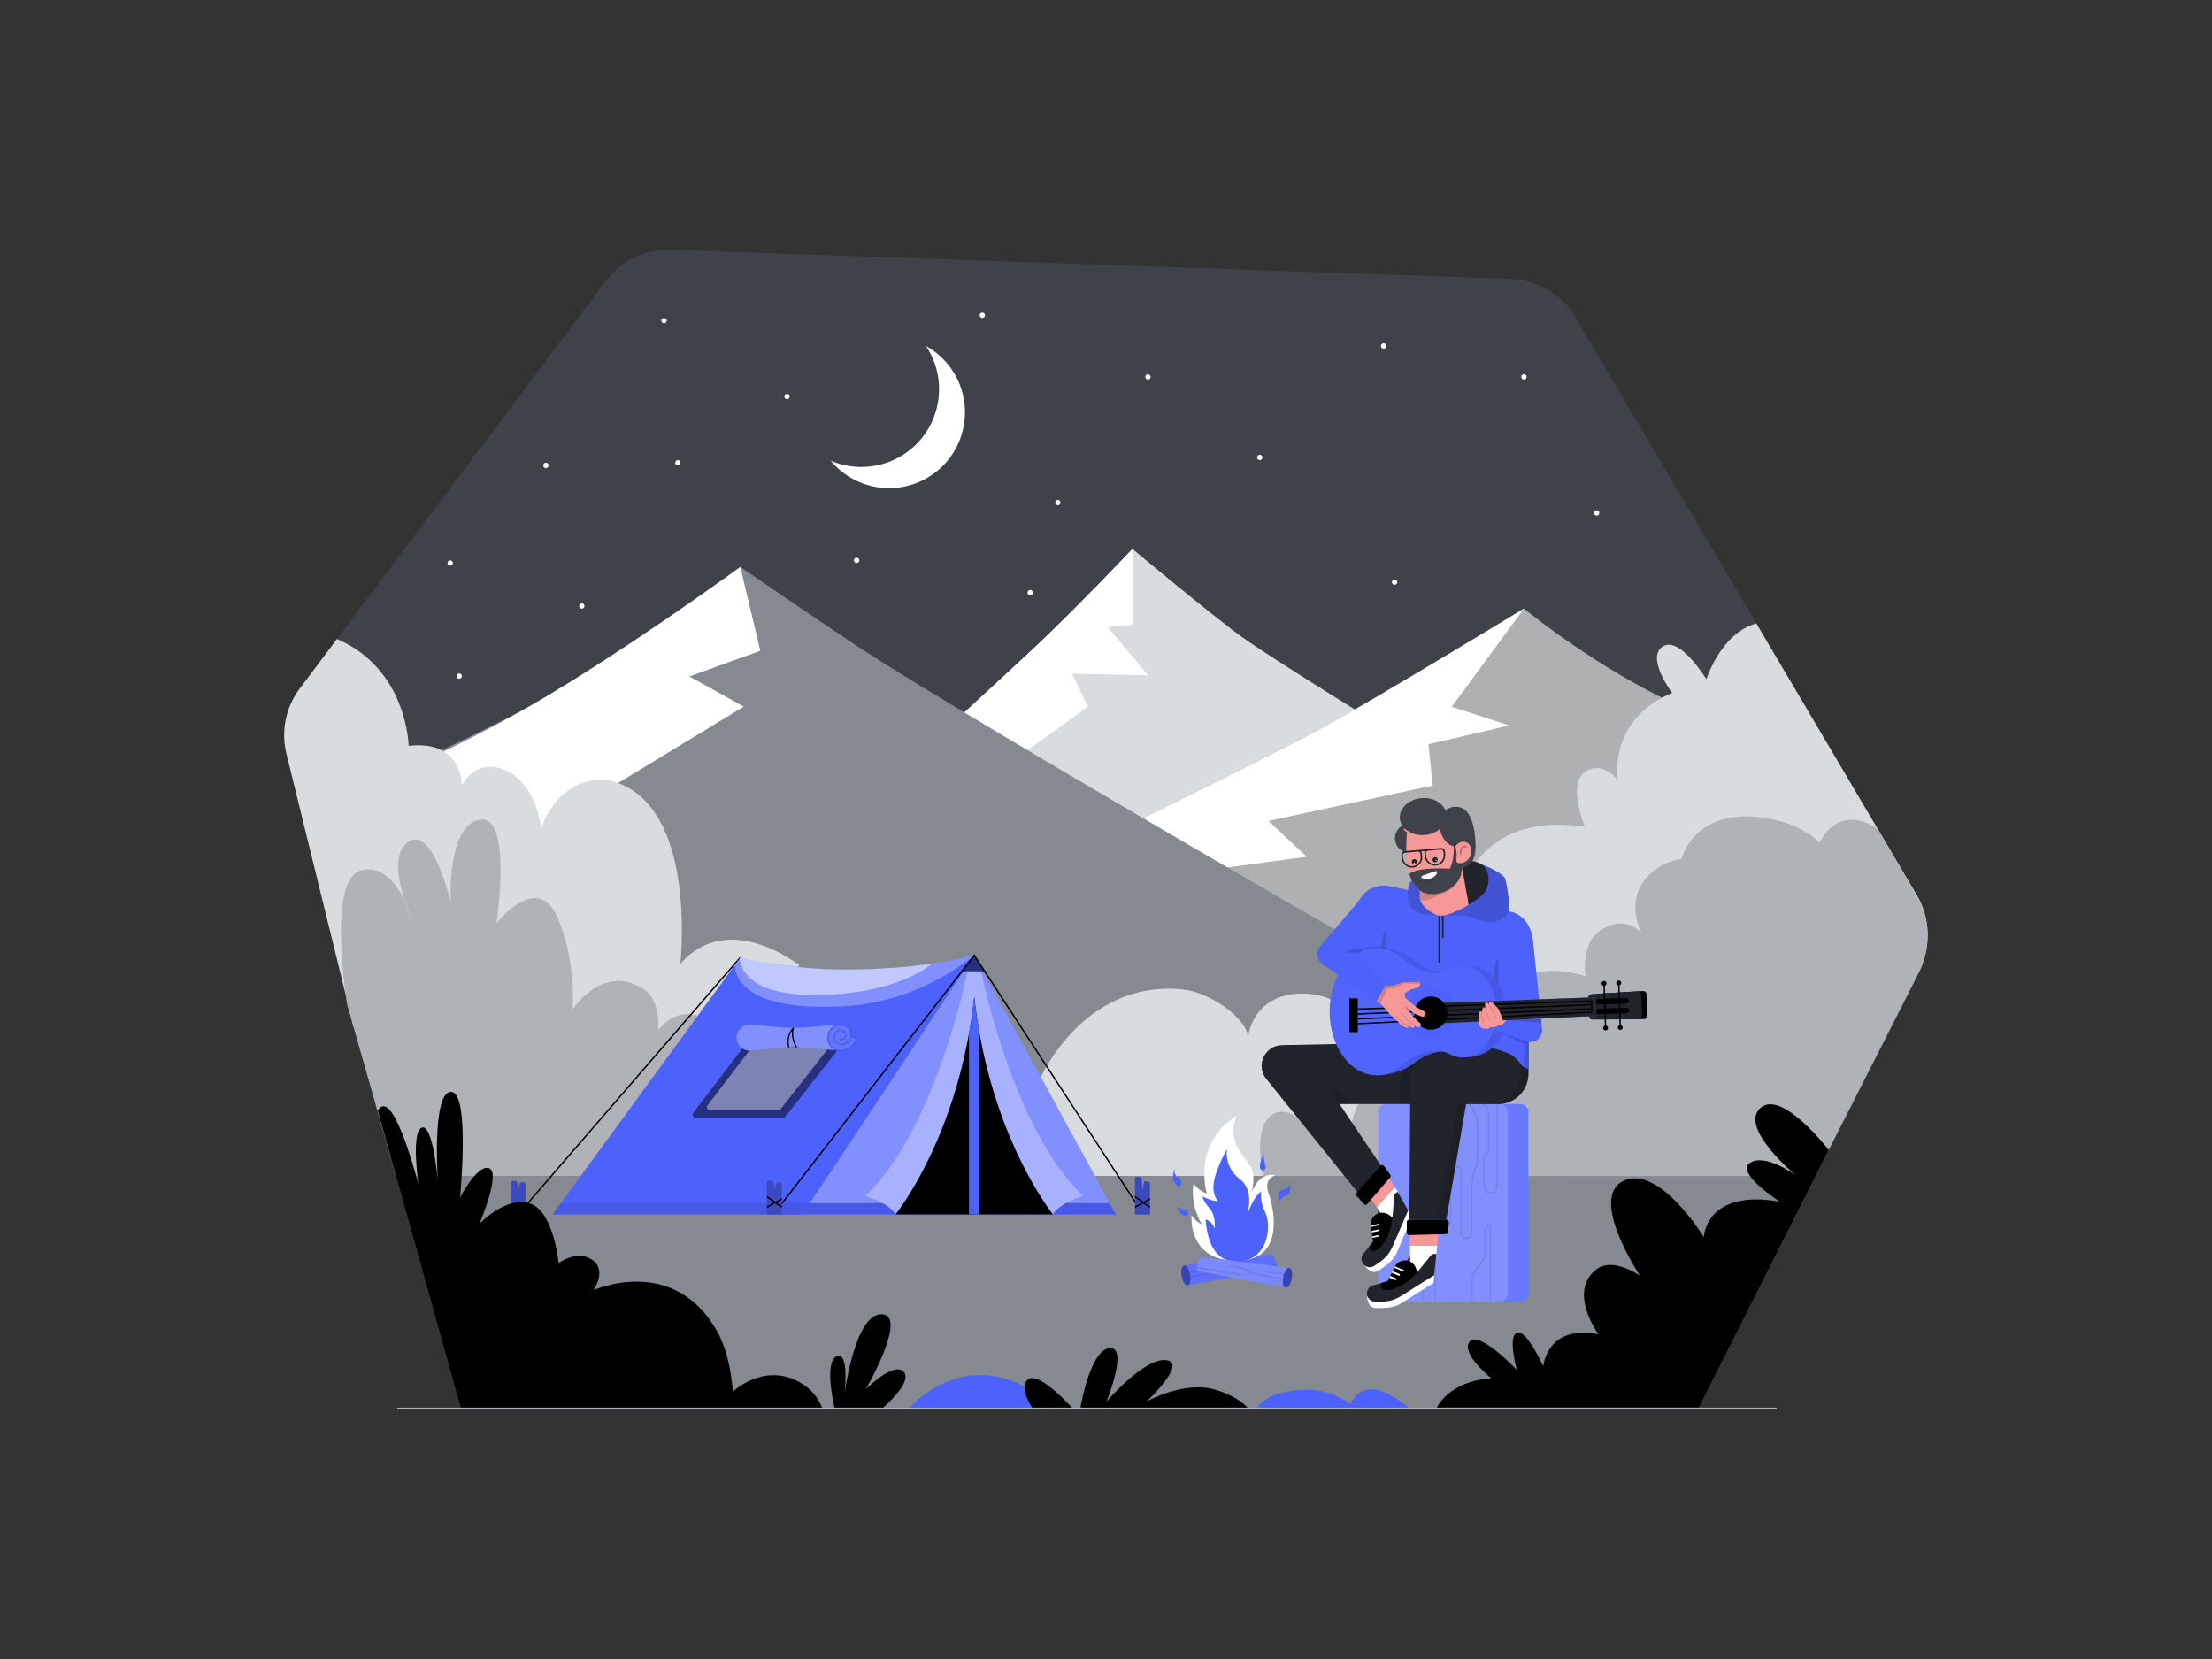 <svg class="gridItem__media" version="1.1" id="Layer_1" xmlns="http://www.w3.org/2000/svg" xmlns:xlink="http://www.w3.org/1999/xlink" x="0px" y="0px" width="1600" height="1200" viewBox="0 0 1600 1200" style="enable-background:new 0 0 1600 1200;" xml:space="preserve" fill="none">
<rect x="0" y="0" width="1600" height="1200" fill="#333333" stroke="none"/>
<path d="M1228.94 1018.18L1388.48 701.46C1397.06 684.43 1396.38 664.2 1386.68 647.78L1139.41 229.22C1129.69 212.76 1112.24 202.4 1093.14 201.74L485.11 180.66C466.82 180.03 449.38 188.37 438.39 203L217.13 497.64C206.83 511.36 203.38 529.04 207.78 545.62L333.11 1018.18H1228.94V1018.18Z" fill="#3F4249"/>
<path d="M286.39 850.59H1313.35L1228.94 1018.18H333.11L286.39 850.59Z" fill="#858990"/>
<path d="M819.16 397.08C819.16 397.08 777.6 441.04 747.09 469.53C725.58 489.61 659.92 549.98 659.92 549.98C659.92 549.98 711.78 582.35 732.49 594.4C748.61 603.78 797.73 632.81 797.73 632.81C797.73 632.81 897.23 584.42 929.93 566.98C947.98 557.35 1000.79 526.07 1000.79 526.07C1000.79 526.07 923.37 478.51 898.63 460.94C877.97 446.26 819.16 397.08 819.16 397.08Z" fill="#D9DCDE"/>
<path d="M659.92 549.97C659.92 549.97 725.58 489.61 747.09 469.52C777.6 441.04 819.16 397.07 819.16 397.07V451.88L801.28 453.62L830.35 488.48L775.47 487.32L786.88 511.14L695.27 577.2L659.92 549.97Z" fill="white"/>
<path d="M1102.3 440.23C1102.3 440.23 994.989 505.55 956.699 526.44C910.809 551.48 765.189 621.9 765.189 621.9L976.699 765.38L1352.84 655.68L1299.84 550.72C1299.84 550.72 1217.48 513.13 1191.47 499.23C1140.68 472.08 1102.3 440.23 1102.3 440.23Z" fill="#D9DCDE"/>
<path opacity="0.2" d="M1102.3 440.23C1102.3 440.23 994.989 505.55 956.699 526.44C910.809 551.48 765.189 621.9 765.189 621.9L976.699 765.38L1352.84 655.68L1299.84 550.72C1299.84 550.72 1217.48 513.13 1191.47 499.23C1140.68 472.08 1102.3 440.23 1102.3 440.23Z" fill="black"/>
<path d="M765.189 621.9C765.189 621.9 910.809 551.48 956.699 526.44C994.989 505.55 1102.3 440.23 1102.3 440.23L1050.09 511.27L1091.62 524.74L1033.21 538.33L1036.38 568.17L917.479 593.81L945.169 619.7L779.619 642.05L765.189 621.9Z" fill="white"/>
<path d="M535.49 410.09C535.49 410.09 599.09 453.57 620.16 467.44C704.39 522.91 1039.26 714.86 1039.26 714.86L835.01 799.88L234.03 643.14L219.05 589.7C219.05 589.7 334.3 537.03 381.83 511.56C434.77 483.2 535.49 410.09 535.49 410.09Z" fill="#858990"/>
<path d="M219.06 589.7C219.06 589.7 314.57 550.27 381.84 511.56C451.07 471.72 535.5 410.09 535.5 410.09L549.98 470.74L498.68 489.29L537.98 511.13L254.05 683.69L219.06 589.7Z" fill="white"/>
<path d="M243.75 462.19L216.76 498.13C206.67 511.56 203.15 528.82 207.16 545.13L255.76 742.75L521.83 752.81L578.19 698.22C578.19 698.22 526.92 657.21 492.09 697.17C492.09 697.17 504.97 582.64 443.33 565.2C425.22 560.08 401.57 570.76 391.39 598.9C391.39 598.9 388.34 564.84 362.7 556.04C348.49 551.17 339.38 559.41 334.08 567.74C334.08 567.74 334.36 534.88 295.57 539.51C295.56 539.52 294.85 484.21 243.75 462.19Z" fill="#D9DCDE"/>
<path d="M751.89 781.12C751.89 781.12 783 708.11 855.87 715.74C873.79 717.62 900.45 734.76 902.81 749.75C902.81 749.75 905.95 718.52 942.36 718.7C953.32 718.76 962.34 721.94 969.61 726.37C969.61 726.37 961.67 695.53 1004.33 693.32C1004.33 693.32 989.72 649.47 1004.33 643.55C1018.94 637.63 1026.76 667.49 1026.76 667.49C1026.76 667.49 1020.2 617.75 1032.26 615C1044.32 612.25 1054.26 658.57 1054.26 658.57C1054.26 658.57 1059.64 585.68 1146.35 597.98C1146.35 597.98 1129.88 558.68 1153.3 555.7C1159.89 554.86 1165.57 558.62 1170.32 564.46C1170.32 564.46 1162.24 521.27 1209.45 501.2C1209.45 501.2 1189.6 474.67 1203.39 467.27C1213.24 461.98 1227.16 480.31 1234.31 491.22C1234.31 491.22 1244.78 457.95 1270.39 450.93L1386.44 647.37C1396.28 664.03 1396.93 684.56 1388.16 701.81L1312.53 850.59H788.49L751.89 781.12Z" fill="#D9DCDE"/>
<path d="M292.68 651.351C295.11 658.821 297.58 664.191 297.58 664.191C297.58 664.191 296 658.311 292.68 651.351Z" fill="#AFB3B8"/>
<path d="M521.82 752.82C521.22 744.55 515.64 739.46 509.61 736.54C488.59 726.36 476.17 745.14 476.17 745.14C476.7 731.91 473.93 720.38 464.75 714.81C435.38 697 414.13 730.12 414.13 730.12C414.13 730.12 417.25 693.87 402.57 662.31C387.88 630.75 359.14 667.93 359.14 667.93C359.14 667.93 371.01 588.56 346.95 592.94C322.89 597.32 326.01 652.74 326.01 652.74C326.01 652.74 313.2 597 295.39 608.88C283.84 616.58 288.19 637.55 292.68 651.35C296.01 658.31 297.58 664.19 297.58 664.19C297.58 664.19 295.11 658.82 292.68 651.35C287.23 639.94 277.05 625.63 261.33 629.51C236.02 635.76 251.14 726.74 251.14 726.74L286.39 850.6H450.39L521.82 752.82Z" fill="#AFB3B8"/>
<path d="M1313.2 850.65L913.56 850.59C913.56 850.59 905.51 814.92 920.67 805.93C935.83 796.95 955.05 825.39 955.05 825.39C955.05 825.39 951.4 806.93 964.84 807.42C971.61 807.67 975.68 815.67 976.84 823.67C976.84 823.67 972.79 764.37 1049.43 774.12C1049.43 774.12 1042.43 754.39 1069.68 749.23C1069.68 749.23 1082.68 686.28 1146.91 706.07C1146.91 706.07 1142.6 682.12 1158.65 672.32C1172.08 664.11 1181.6 668.98 1187.36 674.81C1187.36 674.81 1174.34 651.03 1192.77 632.92C1200.47 625.35 1208.99 622.29 1216.3 621.29C1216.3 621.29 1224.7 584.63 1274.65 591.31C1294.68 593.99 1307.76 601.39 1316.23 609.29C1316.23 609.29 1328.47 580.51 1358.09 599.39L1385.98 647.44C1396.09 664.02 1396.88 684.65 1388.75 702.02L1313.2 850.65Z" fill="#AFB3B8"/>
<path d="M603.57 1018.18C603.57 1018.18 595.77 985 605.18 981.02C614.59 977.04 610.83 1008.48 610.83 1008.48C610.83 1008.48 618.28 950.01 637.76 950.6C657.24 951.19 626.25 1004.91 626.25 1004.91C626.25 1004.91 646.55 984.39 653.69 992.31C660.42 999.78 638.82 1018.18 638.82 1018.18H603.57V1018.18Z" fill="black"/>
<path d="M658.22 1018.18C658.22 1018.18 678.21 994.07 709.92 994.61C741.63 995.14 759.49 1018.18 759.49 1018.18H658.22Z" class="change-color-in-svg" fill="#4D61FC"/>
<path d="M909.42 1018.18C909.42 1018.18 915.56 1005.79 944.52 1005.18C963.22 1004.79 976.77 1015.74 976.77 1015.74C976.77 1015.74 981.62 1003.92 993.04 1004.84C1004.45 1005.75 1019.05 1018.18 1019.05 1018.18H909.42Z" class="change-color-in-svg" fill="#4D61FC"/>
<path d="M746.659 1018.18C746.659 1018.18 736.029 1002.89 743.979 997.48C751.929 992.07 775.379 1018.18 775.379 1018.18H746.659Z" fill="black"/>
<path d="M781.529 1018.18C781.529 1018.18 788.499 976.34 802.549 975.12C816.599 973.9 800.349 1013.86 800.349 1013.86C800.349 1013.86 827.599 981.96 843.489 983.8C859.379 985.64 829.439 1013.74 829.439 1013.74C829.439 1013.74 856.169 998.63 878.569 1005.06C896.189 1010.12 902.279 1018.18 902.279 1018.18H781.529V1018.18Z" fill="black"/>
<path d="M1039.27 1018.18C1039.27 1018.18 1047.81 998.96 1078.72 996.95C1078.72 996.95 1056.23 978.98 1063.01 970.44C1069.8 961.9 1097.19 990.92 1097.19 990.92C1097.19 990.92 1090.4 967.05 1097.19 964.03C1103.98 961.01 1116.29 988.28 1116.29 988.28C1116.29 988.28 1118.8 957.62 1156.25 965.16C1156.25 965.16 1134.09 935.07 1154.04 918.69C1162.71 911.57 1175.03 915.7 1186.18 922.65C1186.18 922.65 1148.59 866.18 1174.39 854.12C1200.19 842.06 1232.4 894.8 1232.4 894.8C1232.4 894.8 1233.72 859.77 1287.39 869.19C1287.39 869.19 1254.75 848.23 1265.88 841.09C1277.01 833.94 1298.81 850 1298.81 850C1298.81 850 1258.02 816.12 1273.03 801.72C1288.38 787 1322.79 831.86 1322.79 831.86L1228.94 1018.17H1039.27V1018.18Z" fill="black"/>
<path d="M1284.51 1019.38H287.81C287.45 1019.38 287.21 1019.14 287.21 1018.78C287.21 1018.42 287.45 1018.18 287.81 1018.18H1284.63C1284.99 1018.18 1285.23 1018.42 1285.23 1018.78C1285.23 1019.14 1284.87 1019.38 1284.51 1019.38Z" fill="#B2B6BB"/>
<path d="M669.75 250.23C686.58 275.33 680.56 309.43 655.85 327.19C639.26 339.11 618.38 340.71 600.87 333.22C619.1 355.26 651.56 359.7 675.14 342.76C699.75 325.07 705.36 290.79 687.67 266.18C682.77 259.38 676.61 254.03 669.75 250.23Z" fill="white"/>
<path d="M830.35 274.52C831.416 274.52 832.28 273.656 832.28 272.59C832.28 271.524 831.416 270.66 830.35 270.66C829.284 270.66 828.42 271.524 828.42 272.59C828.42 273.656 829.284 274.52 830.35 274.52Z" fill="white"/>
<path d="M710.56 229.94C711.626 229.94 712.49 229.076 712.49 228.01C712.49 226.944 711.626 226.08 710.56 226.08C709.494 226.08 708.63 226.944 708.63 228.01C708.63 229.076 709.494 229.94 710.56 229.94Z" fill="white"/>
<path d="M1102.3 274.52C1103.37 274.52 1104.23 273.656 1104.23 272.59C1104.23 271.524 1103.37 270.66 1102.3 270.66C1101.23 270.66 1100.37 271.524 1100.37 272.59C1100.37 273.656 1101.23 274.52 1102.3 274.52Z" fill="white"/>
<path d="M325.63 409.16C326.696 409.16 327.56 408.296 327.56 407.23C327.56 406.164 326.696 405.3 325.63 405.3C324.564 405.3 323.7 406.164 323.7 407.23C323.7 408.296 324.564 409.16 325.63 409.16Z" fill="white"/>
<path d="M911.25 332.79C912.316 332.79 913.18 331.926 913.18 330.86C913.18 329.794 912.316 328.93 911.25 328.93C910.184 328.93 909.32 329.794 909.32 330.86C909.32 331.926 910.184 332.79 911.25 332.79Z" fill="white"/>
<path d="M1000.79 252.16C1001.86 252.16 1002.72 251.296 1002.72 250.23C1002.72 249.164 1001.86 248.3 1000.79 248.3C999.724 248.3 998.86 249.164 998.86 250.23C998.86 251.296 999.724 252.16 1000.79 252.16Z" fill="white"/>
<path d="M1154.91 372.93C1155.98 372.93 1156.84 372.066 1156.84 371C1156.84 369.934 1155.98 369.07 1154.91 369.07C1153.84 369.07 1152.98 369.934 1152.98 371C1152.98 372.066 1153.84 372.93 1154.91 372.93Z" fill="white"/>
<path d="M1008.73 423C1009.8 423 1010.66 422.136 1010.66 421.07C1010.66 420.004 1009.8 419.14 1008.73 419.14C1007.66 419.14 1006.8 420.004 1006.8 421.07C1006.8 422.136 1007.66 423 1008.73 423Z" fill="white"/>
<path d="M765.19 365.421C766.256 365.421 767.12 364.556 767.12 363.491C767.12 362.425 766.256 361.561 765.19 361.561C764.124 361.561 763.26 362.425 763.26 363.491C763.26 364.556 764.124 365.421 765.19 365.421Z" fill="white"/>
<path d="M420.84 440.23C421.906 440.23 422.77 439.366 422.77 438.3C422.77 437.234 421.906 436.37 420.84 436.37C419.774 436.37 418.91 437.234 418.91 438.3C418.91 439.366 419.774 440.23 420.84 440.23Z" fill="white"/>
<path d="M490.34 336.65C491.406 336.65 492.27 335.786 492.27 334.72C492.27 333.654 491.406 332.79 490.34 332.79C489.274 332.79 488.41 333.654 488.41 334.72C488.41 335.786 489.274 336.65 490.34 336.65Z" fill="white"/>
<path d="M332.15 491C333.216 491 334.08 490.136 334.08 489.07C334.08 488.004 333.216 487.14 332.15 487.14C331.084 487.14 330.22 488.004 330.22 489.07C330.22 490.136 331.084 491 332.15 491Z" fill="white"/>
<path d="M569.26 288.7C570.326 288.7 571.19 287.836 571.19 286.77C571.19 285.704 570.326 284.84 569.26 284.84C568.194 284.84 567.33 285.704 567.33 286.77C567.33 287.836 568.194 288.7 569.26 288.7Z" fill="white"/>
<path d="M480.31 233.8C481.376 233.8 482.24 232.936 482.24 231.87C482.24 230.805 481.376 229.94 480.31 229.94C479.244 229.94 478.38 230.805 478.38 231.87C478.38 232.936 479.244 233.8 480.31 233.8Z" fill="white"/>
<path d="M619.62 407.23C620.686 407.23 621.55 406.366 621.55 405.3C621.55 404.234 620.686 403.37 619.62 403.37C618.555 403.37 617.69 404.234 617.69 405.3C617.69 406.366 618.555 407.23 619.62 407.23Z" fill="white"/>
<path d="M745.14 430.6C746.206 430.6 747.07 429.736 747.07 428.67C747.07 427.604 746.206 426.74 745.14 426.74C744.074 426.74 743.21 427.604 743.21 428.67C743.21 429.736 744.074 430.6 745.14 430.6Z" fill="white"/>
<path d="M394.89 338.57C395.956 338.57 396.82 337.706 396.82 336.64C396.82 335.574 395.956 334.71 394.89 334.71C393.824 334.71 392.96 335.574 392.96 336.64C392.96 337.706 393.824 338.57 394.89 338.57Z" fill="white"/>
<path d="M1099.71 941.479H1017.61C1014.4 941.479 1011.79 938.879 1011.79 935.659V804.389C1011.79 801.179 1014.39 798.569 1017.61 798.569H1099.71C1102.92 798.569 1105.53 801.169 1105.53 804.389V935.659C1105.53 938.869 1102.92 941.479 1099.71 941.479Z" class="change-color-in-svg" fill="#4D61FC"/>
<path opacity="0.15" d="M1099.71 941.479H1017.61C1014.4 941.479 1011.79 938.879 1011.79 935.659V804.389C1011.79 801.179 1014.39 798.569 1017.61 798.569H1099.71C1102.92 798.569 1105.53 801.169 1105.53 804.389V935.659C1105.53 938.869 1102.92 941.479 1099.71 941.479Z" fill="white"/>
<path d="M1084.83 941.479H1002.73C999.52 941.479 996.91 938.879 996.91 935.659V804.389C996.91 801.179 999.51 798.569 1002.73 798.569H1084.83C1088.04 798.569 1090.65 801.169 1090.65 804.389V935.659C1090.65 938.869 1088.04 941.479 1084.83 941.479Z" class="change-color-in-svg" fill="#4D61FC"/>
<path opacity="0.3" d="M1084.83 941.479H1002.73C999.52 941.479 996.91 938.879 996.91 935.659V804.389C996.91 801.179 999.51 798.569 1002.73 798.569H1084.83C1088.04 798.569 1090.65 801.169 1090.65 804.389V935.659C1090.65 938.869 1088.04 941.479 1084.83 941.479Z" fill="white"/>
<g opacity="0.3">
<path opacity="0.3" d="M1061.08 896.079H1060.27C1058.04 896.079 1056.24 893.969 1056.24 891.379V847.659C1056.24 845.739 1054.9 844.179 1053.25 844.179H1052.78C1051.13 844.179 1049.79 845.739 1049.79 847.659V883.129C1049.79 885.719 1047.98 887.829 1045.76 887.829C1043.54 887.829 1041.73 885.719 1041.73 883.129V835.439H1042.78V883.129C1042.78 885.049 1044.12 886.609 1045.77 886.609C1047.42 886.609 1048.76 885.049 1048.76 883.129V847.659C1048.76 845.069 1050.57 842.959 1052.79 842.959H1053.26C1055.48 842.959 1057.29 845.069 1057.29 847.659V891.379C1057.29 893.299 1058.63 894.859 1060.28 894.859H1061.09C1062.74 894.859 1064.08 893.299 1064.08 891.379V858.599C1064.08 854.439 1064.78 850.389 1066.16 846.549C1067.49 842.869 1068.16 838.969 1068.16 834.969V813.589C1068.16 805.369 1061.82 798.629 1061.76 798.569H1063.27C1063.53 798.839 1069.2 804.809 1069.2 813.589V834.969C1069.2 839.129 1068.5 843.179 1067.12 847.019C1065.79 850.699 1065.12 854.599 1065.12 858.599V891.369C1065.11 893.969 1063.3 896.079 1061.08 896.079Z" fill="black"/>
</g>
<g opacity="0.3">
<path opacity="0.3" d="M1078.49 941.48H1064.23V925.83C1064.23 923.43 1064.97 921.11 1066.3 919.29L1072.02 911.5C1073.19 909.9 1073.84 907.86 1073.84 905.75V889.3C1073.84 887.8 1074.88 886.59 1076.17 886.59C1077.45 886.59 1078.5 887.81 1078.5 889.3V941.48H1078.49ZM1065.27 941.48H1077.44V889.3C1077.44 888.48 1076.87 887.81 1076.16 887.81C1075.45 887.81 1074.88 888.48 1074.88 889.3V905.75C1074.88 908.15 1074.14 910.47 1072.81 912.29L1067.09 920.08C1065.92 921.68 1065.27 923.72 1065.27 925.83V941.48V941.48Z" fill="black"/>
</g>
<g opacity="0.3">
<path opacity="0.3" d="M1078.09 863.56C1075.18 863.56 1072.81 860.8 1072.81 857.4V839.85C1072.81 837.91 1073.5 836.04 1074.69 834.7C1075.68 833.59 1076.25 832.03 1076.25 830.42V805.7C1076.25 804.04 1075.64 802.44 1074.59 801.32L1072.02 798.59H1083.37V857.4C1083.37 860.8 1081.01 863.56 1078.09 863.56ZM1073.58 798.59L1075.3 800.41C1076.57 801.76 1077.3 803.69 1077.3 805.7V830.42C1077.3 832.36 1076.61 834.24 1075.41 835.58C1074.42 836.69 1073.85 838.25 1073.85 839.86V857.41C1073.85 860.13 1075.75 862.35 1078.09 862.35C1080.43 862.35 1082.33 860.13 1082.33 857.41V798.6H1073.58V798.59Z" fill="black"/>
</g>
<g opacity="0.3">
<path opacity="0.3" d="M1038.81 941.48H1028.72V911.1C1028.72 910.25 1029 909.45 1029.52 908.85L1032.87 904.95C1033.18 904.59 1033.36 904.08 1033.36 903.56V890.74C1033.36 888.99 1034.58 887.56 1036.09 887.56C1037.59 887.56 1038.82 888.99 1038.82 890.74V941.48H1038.81ZM1029.76 941.48H1037.76V890.74C1037.76 889.66 1037 888.78 1036.08 888.78C1035.15 888.78 1034.4 889.66 1034.4 890.74V903.56C1034.4 904.41 1034.12 905.21 1033.6 905.81L1030.25 909.71C1029.93 910.08 1029.76 910.57 1029.76 911.1V941.48Z" fill="black"/>
</g>
<path d="M996.55 874.33L996.95 881.49L1000.35 879.91L996.55 874.33Z" fill="#21252B"/>
<path d="M990.88 866.09L998.61 877.33L1007.2 880.9L1012.19 863.84L1004.22 851.54L990.88 866.09Z" fill="#F79898"/>
<path d="M995.89 873.38L998.61 877.33L1007.2 880.9L1012.19 863.84L1008.93 858.8L995.89 873.38Z" fill="white"/>
<path d="M1018.53 875.521L1021.38 880.32L1010.31 906.031C1008.4 910.461 1004.9 913.7 1000.95 916.47L996.841 919.35C991.231 922.22 987.061 915.32 987.061 915.32L992.851 915.54L1003.09 906.88L1018.53 875.521Z" fill="white"/>
<path d="M985.4 913.24C984.39 911.15 984.68 908.67 986.14 906.87L993.27 898.07L991.59 886.8C991.07 883.32 992.8 879.88 995.9 878.23C998.91 876.62 1002.6 877.01 1005.21 879.22L1007.2 880.9L1008.54 864.61C1008.59 864.03 1008.9 863.5 1009.38 863.17L1011.02 862.04L1018.53 875.53L1007.29 901.64C1005.38 906.07 1002.28 909.88 998.33 912.66L994.22 915.54C991.2 917.65 987.01 916.56 985.4 913.24Z" fill="#21252B"/>
<path d="M990.15 901.92C990.15 901.92 990.88 905.56 994.53 904.73C998.18 903.9 1006 894.78 1007.2 880.9C1007.2 880.9 1002.74 875.88 997.23 877.66C991.72 879.45 991.2 884.57 991.79 888.13C992.4 891.84 993.23 898.04 993.27 898.06L990.15 901.92Z" fill="black"/>
<path d="M992.87 895.371L996.86 894.54C997.16 894.48 997.35 894.181 997.29 893.881C997.23 893.581 996.93 893.381 996.63 893.451L992.71 894.271L992.87 895.371Z" fill="white"/>
<path d="M992.29 891.48C992.3 891.48 992.31 891.48 992.33 891.47L997.25 890.44C997.55 890.38 997.74 890.08 997.68 889.78C997.62 889.48 997.32 889.28 997.02 889.35L992.12 890.37L992.29 891.48Z" fill="white"/>
<path d="M991.7 887.5L997.55 886.28C997.85 886.22 998.04 885.92 997.98 885.62C997.92 885.32 997.62 885.12 997.32 885.19L991.55 886.39L991.7 887.5Z" fill="white"/>
<path d="M1105.56 737.58V776.62C1105.56 788.78 1095.7 798.64 1083.54 798.64H1060.43L1046.16 882.23H1019.46L1020.11 781.8C1020.16 774.06 1025.01 767.16 1032.28 764.49L1105.56 737.58Z" fill="#21252B"/>
<path opacity="0.15" d="M1039.96 882.22H1046.16L1060.43 798.64H1054.22L1039.96 882.22Z" fill="black"/>
<path opacity="0.15" d="M1099.35 739.86V776.62C1099.35 788.78 1089.49 798.64 1077.33 798.64H1083.54C1095.7 798.64 1105.56 788.78 1105.56 776.62V737.58L1099.35 739.86Z" fill="black"/>
<path d="M974.72 755.019L927.27 755.969C914.83 756.219 908.1 770.649 915.9 780.339L984.94 866.089L1001.78 847.329L968.93 798.579H1022.87L1089.08 746.299L1033.89 727.869L974.72 755.019Z" fill="#21252B"/>
<path opacity="0.15" d="M1012.91 798.57L1013.02 781.79C1013.07 774.05 1017.92 767.15 1025.19 764.48L1098.47 737.58V739.16L1029.83 765.37C1022.56 768.04 1020.17 774.04 1020.12 781.78L1020.01 798.56L1012.91 798.57Z" fill="black"/>
<path d="M996.49 687.169L1085.1 732.569L1114.74 736.529L1108.74 679.629C1107 666.899 1100.3 661.879 1093.87 659.649L1033.96 648.689L996.49 687.169Z" class="change-color-in-svg" fill="#4D61FC"/>
<path d="M960.531 680.54L985.361 648.09C989.911 642.15 997.461 639.36 1004.78 640.92L1086.47 658.31L1030.66 683.45L999.951 684.74L988.791 693.32L959.551 688.66L960.531 680.54Z" class="change-color-in-svg" fill="#4D61FC"/>
<path d="M1054.4 621.889C1054.4 621.889 1068.6 621.329 1074.17 627.019C1078.39 631.329 1079.31 643.489 1069.95 650.579C1060.58 657.679 1047.28 661.879 1047.28 661.879L1054.4 621.889Z" fill="#21252B"/>
<path d="M1052.22 583.62C1061.77 582.78 1065.9 593.2 1067.04 606.12C1068.18 619.04 1065.98 626.86 1056.43 627.7C1046.88 628.54 1038.48 621.65 1037.35 608.73C1036.22 595.81 1042.67 584.46 1052.22 583.62Z" fill="#3F4249"/>
<path d="M1023.09 615.139C1023.09 615.139 1052.39 592.969 1055.69 616.649L1056.69 622.769L1062.84 657.349C1062.92 658.259 1026.46 654.439 1026.51 653.289L1026.88 638.249C1026.36 636.689 1025.97 634.879 1025.79 632.829C1024.66 623.509 1023.09 615.139 1023.09 615.139Z" fill="#F79898"/>
<path d="M1044.98 662.195C1054.69 661.344 1062.17 656.257 1061.69 650.832C1061.22 645.408 1052.96 641.699 1043.26 642.55C1033.55 643.4 1026.07 648.488 1026.55 653.912C1027.02 659.337 1035.27 663.045 1044.98 662.195Z" fill="#F79898"/>
<path d="M1019.56 616.87C1025.38 616.87 1030.09 612.155 1030.09 606.34C1030.09 600.524 1025.38 595.81 1019.56 595.81C1013.74 595.81 1009.03 600.524 1009.03 606.34C1009.03 612.155 1013.74 616.87 1019.56 616.87Z" fill="#3F4249"/>
<path d="M1018.12 598.66C1018.12 598.66 1011.15 645.83 1035.13 646.87C1055.89 647.81 1055.36 615.62 1055.36 615.62L1052.55 594.96L1018.12 598.66Z" fill="#F79898"/>
<path d="M1051.31 610.459C1052.52 621.599 1048.68 628.339 1048.68 628.339C1022.98 627.129 1019.44 632.139 1019.44 632.139C1019.44 632.139 1022.09 644.669 1032.8 646.499C1043.51 648.329 1058.76 640.469 1057.45 626.149C1057.13 622.609 1049.65 603.989 1049.65 603.989L1051.31 610.459Z" fill="#3F4249"/>
<g opacity="0.3">
<path opacity="0.3" d="M1032.63 638.35C1032.63 638.43 1032.71 638.42 1032.63 638.35C1034.62 638.33 1035.54 638.32 1035.54 638.32C1035.92 638.29 1036.13 638.04 1036.17 637.65C1036.14 637.27 1035.88 636.99 1035.5 637.02C1035.5 637.02 1034.58 637.02 1032.67 637.04C1032.29 637.07 1032.01 637.33 1032.03 637.63C1032.07 638.1 1032.32 638.38 1032.63 638.35Z" fill="black"/>
</g>
<path d="M1031.4 635.74C1036.63 636.05 1038.74 633.03 1039.46 631.59C1039.59 631.27 1039.34 630.19 1039.01 629.99C1038.69 629.86 1028.22 633.54 1028.09 633.86C1028.04 634.17 1028.36 635.25 1028.68 635.37C1029.7 635.58 1030.64 635.73 1031.4 635.74Z" fill="white"/>
<path d="M1030.54 603.991C1039.83 603.177 1046.84 596.544 1046.19 589.177C1045.55 581.81 1037.49 576.498 1028.2 577.313C1018.91 578.127 1011.9 584.759 1012.54 592.126C1013.19 599.493 1021.25 604.805 1030.54 603.991Z" fill="#3F4249"/>
<path d="M1050.76 583.969C1056.58 583.459 1061.82 588.999 1062.46 596.339C1063.1 603.679 1059.05 611.639 1053.23 612.149C1047.41 612.659 1042.03 605.529 1041.39 598.189C1040.75 590.849 1044.94 584.479 1050.76 583.969Z" fill="#3F4249"/>
<path opacity="0.15" d="M1056.82 624.289C1056.82 624.289 1054.86 624.619 1053.72 623.869L1057.52 628.739L1056.82 624.289Z" fill="black"/>
<path d="M1052.82 612.119C1052.82 612.119 1055.74 607.609 1060.47 609.189C1065.84 611.019 1065.8 622.809 1057.12 624.259C1052.59 625.039 1053.27 622.299 1053.72 618.659C1053.43 614.389 1052.82 612.119 1052.82 612.119Z" fill="#F79898"/>
<path opacity="0.3" d="M1060.97 612.209C1060 611.679 1059.15 611.529 1058.4 611.749C1057.65 611.969 1057.02 612.559 1056.56 613.519C1056.11 614.479 1055.9 615.569 1056 616.779L1056.01 617.769C1056.04 618.069 1056.28 618.279 1056.59 618.259C1056.89 618.229 1057.1 617.989 1057.08 617.679L1057.07 616.689C1057.04 616.389 1057.06 614.849 1057.52 613.969C1057.85 613.329 1058.27 612.909 1058.71 612.719C1059.16 612.599 1059.78 612.699 1060.42 613.029C1060.66 613.159 1061.03 613.049 1061.17 612.809C1061.32 612.709 1061.21 612.419 1060.97 612.209Z" fill="black"/>
<path d="M1018.29 602.4C1019.27 603.01 1021.35 603.75 1021.35 603.75C1021.57 603.81 1021.91 603.75 1021.99 603.45C1022.07 603.16 1021.99 602.89 1021.69 602.81C1021.69 602.81 1018.79 601.42 1018.51 601.26C1017.98 600.88 1017.15 600.38 1016.2 599.47C1016.02 599.26 1015.71 599.25 1015.5 599.43C1015.29 599.61 1015.28 599.92 1015.46 600.13C1016.36 601.18 1017.96 602.19 1018.29 602.4Z" fill="#F79898"/>
<path opacity="0.15" d="M1026.7 650.989L1026.75 643.839C1029.5 646.049 1033.86 647.569 1040.33 646.319C1040.33 646.319 1044.73 645.609 1049.24 642.649C1049.56 642.409 1049.77 642.359 1049.99 642.519C1050.17 642.729 1050.11 642.939 1049.94 643.129C1049.08 643.999 1045.7 646.079 1040.23 647.369C1032.94 652.999 1026.7 650.989 1026.7 650.989Z" fill="black"/>
<path d="M1038.1 623.799C1039.16 623.799 1040.01 622.944 1040.01 621.89C1040.01 620.835 1039.16 619.979 1038.1 619.979C1037.05 619.979 1036.19 620.835 1036.19 621.89C1036.19 622.944 1037.05 623.799 1038.1 623.799Z" fill="#21252B"/>
<path d="M1038.76 622.749C1038.97 622.749 1039.14 622.579 1039.14 622.369C1039.14 622.159 1038.97 621.989 1038.76 621.989C1038.55 621.989 1038.38 622.159 1038.38 622.369C1038.38 622.579 1038.55 622.749 1038.76 622.749Z" fill="white"/>
<path d="M1023.06 625.2C1024.12 625.2 1024.97 624.345 1024.97 623.29C1024.97 622.235 1024.12 621.38 1023.06 621.38C1022.01 621.38 1021.15 622.235 1021.15 623.29C1021.15 624.345 1022.01 625.2 1023.06 625.2Z" fill="#21252B"/>
<path d="M1023.09 624.63C1023.3 624.63 1023.47 624.46 1023.47 624.25C1023.47 624.04 1023.3 623.87 1023.09 623.87C1022.88 623.87 1022.71 624.04 1022.71 624.25C1022.71 624.46 1022.88 624.63 1023.09 624.63Z" fill="white"/>
<path d="M1013.67 618.65L1013.86 620.78C1014.22 624.88 1017.86 627.929 1021.96 627.569C1026.06 627.209 1029.11 623.569 1028.75 619.469L1028.56 617.34C1028.51 616.73 1028.3 616.14 1027.88 615.71L1030.77 615.46C1030.43 615.95 1030.26 616.579 1030.31 617.189L1030.5 619.319C1030.86 623.419 1034.5 626.469 1038.6 626.109C1042.7 625.749 1045.75 622.109 1045.39 618.009L1045.2 615.879C1045.07 614.359 1043.74 613.249 1042.22 613.379L1032.87 614.199L1032.79 614.21L1025.57 614.84L1024.43 614.939L1016.15 615.669C1014.65 615.809 1013.54 617.13 1013.67 618.65ZM1032.83 615.359L1032.91 615.349L1042.26 614.53C1043.17 614.45 1044 615.139 1044.08 616.059L1044.27 618.189C1044.58 621.689 1041.94 624.749 1038.44 625.059C1034.94 625.369 1031.88 622.729 1031.57 619.229L1031.38 617.099C1031.3 616.189 1032 615.439 1032.83 615.359ZM1014.67 618.639C1014.59 617.729 1015.28 616.899 1016.2 616.819L1024.48 616.09L1025.62 615.989C1026.53 615.909 1027.36 616.599 1027.44 617.519L1027.63 619.65C1027.94 623.15 1025.3 626.209 1021.8 626.519C1018.3 626.829 1015.24 624.189 1014.93 620.689L1014.67 618.639Z" fill="#21252B"/>
<g opacity="0.15">
<path opacity="0.15" d="M1031.03 627.71L1033.16 627.01C1033.39 626.95 1033.56 626.65 1033.5 626.42C1033.44 626.19 1033.14 626.02 1032.91 626.08L1030.78 626.78C1030.27 626.98 1029.67 626.64 1029.47 626.13C1029.27 625.62 1029.61 625.02 1030.12 624.82C1030.35 624.76 1030.52 624.46 1030.46 624.23C1030.4 624 1030.1 623.83 1029.87 623.89C1028.83 624.23 1028.25 625.33 1028.59 626.37C1028.85 627.54 1029.99 628.05 1031.03 627.71Z" fill="black"/>
</g>
<path d="M1072.04 625.369C1072.04 625.369 1084.66 630.009 1088.19 634.649C1089.41 636.249 1091.14 646.939 1091.78 654.829C1092.16 659.469 1089.42 663.789 1085.08 665.459C1079.92 667.449 1074.19 667.369 1069.09 665.249L1066.1 664.009C1063.58 662.959 1060.87 662.399 1058.14 662.359L1044.95 662.179C1044.95 662.179 1060.41 658.229 1072.82 646.759C1076.44 643.429 1079.82 631.199 1072.04 625.369Z" class="change-color-in-svg" fill="#4D61FC"/>
<path d="M1074.01 756.74C1074.01 756.74 1087.55 760.06 1091.39 762.09C1097.13 765.13 1098.42 767.56 1100.26 770.08C1102.25 772.82 1105.56 773.24 1105.56 773.24L1105.85 749.46L1106.02 735.34L1083.78 736.51L1074.01 756.74Z" class="change-color-in-svg" fill="#4D61FC"/>
<path opacity="0.15" d="M1105.85 749.47L1086.39 746.92L1102.78 755.3L1102.55 772.14C1102.55 772.14 1103.96 773 1105.56 773.25L1105.85 749.47Z" fill="black"/>
<path opacity="0.15" d="M1072.04 625.369C1072.04 625.369 1084.66 630.009 1088.19 634.649C1089.41 636.249 1091.14 646.939 1091.78 654.829C1092.16 659.469 1089.42 663.789 1085.08 665.459C1079.92 667.449 1074.19 667.369 1069.09 665.249L1066.1 664.009C1063.58 662.959 1060.87 662.399 1058.14 662.359L1044.95 662.179C1044.95 662.179 1060.41 658.229 1072.82 646.759C1076.44 643.429 1079.82 631.199 1072.04 625.369Z" fill="black"/>
<path d="M1023.03 768.91C1015.37 774.8 1004.26 777.75 996.76 777.75C977.96 777.75 968.94 757.11 968.94 731.64C968.94 706.16 978.1 685.51 996.9 685.51C1002.03 685.51 1015.65 687.96 1023.07 694.4C1023.07 694.4 1034.09 704.64 1047.95 703.39C1050.78 703.13 1053.46 702.11 1055.95 700.76C1058.76 699.24 1056.08 698.47 1059.3 698.46C1077.49 698.36 1089.58 713.29 1089.58 731.65C1089.58 750.01 1080 764.84 1058.76 764.87C1055.63 764.88 1058.83 764.03 1056.04 762.55C1054.19 761.57 1052.2 760.87 1050.13 760.56C1035.49 758.34 1023.06 768.94 1023.06 768.94C1023.06 768.94 1023.04 768.91 1023.03 768.91Z" class="change-color-in-svg" fill="#4D61FC"/>
<g opacity="0.3">
<path opacity="0.3" d="M1023.03 768.91C1015.37 774.8 1004.26 777.75 996.76 777.75C977.96 777.75 968.94 757.11 968.94 731.64C968.94 706.16 978.1 685.49 996.9 685.51C1002.05 685.51 1015.67 687.97 1023.07 694.4C1023.07 694.4 1034.09 704.64 1047.95 703.39C1050.78 703.13 1053.46 702.11 1055.95 700.76C1058.76 699.24 1056.08 698.47 1059.3 698.46C1077.49 698.36 1089.58 713.29 1089.58 731.65C1089.58 750.01 1080 764.84 1058.76 764.87C1055.63 764.88 1058.83 764.03 1056.04 762.55C1054.19 761.57 1052.2 760.87 1050.13 760.56C1035.49 758.34 1023.06 768.94 1023.06 768.94C1023.06 768.94 1023.04 768.91 1023.03 768.91Z" fill="black"/>
</g>
<path d="M1015.82 768.91C1008.16 774.8 1003.26 777.77 995.76 777.77C976.96 777.77 961.73 757.11 961.73 731.64C961.73 706.16 976.97 685.51 995.76 685.51C1000.89 685.51 1010.22 688.81 1015.85 694.4C1015.85 694.4 1026.87 704.64 1040.73 703.39C1043.56 703.13 1046.24 702.11 1048.73 700.76C1051.54 699.24 1054.61 698.4 1057.83 698.4C1071.38 698.4 1082.36 713.29 1082.36 731.65C1082.36 750.01 1071.38 764.9 1057.83 764.9C1054.7 764.9 1051.61 764.03 1048.82 762.56C1046.97 761.58 1044.98 760.88 1042.91 760.57C1028.27 758.35 1015.84 768.95 1015.84 768.95C1015.84 768.95 1015.83 768.91 1015.82 768.91Z" class="change-color-in-svg" fill="#4D61FC"/>
<g opacity="0.15">
<path opacity="0.15" d="M1015.82 768.91C1008.16 774.8 1003.26 777.77 995.76 777.77C976.96 777.77 961.73 757.11 961.73 731.64C961.73 706.16 976.97 685.51 995.76 685.51C1000.89 685.51 1010.22 688.81 1015.85 694.4C1015.85 694.4 1026.87 704.64 1040.73 703.39C1043.56 703.13 1046.24 702.11 1048.73 700.76C1051.54 699.24 1054.61 698.4 1057.83 698.4C1071.38 698.4 1082.36 713.29 1082.36 731.65C1082.36 750.01 1071.38 764.9 1057.83 764.9C1054.7 764.9 1051.61 764.03 1048.82 762.56C1046.97 761.58 1044.98 760.88 1042.91 760.57C1028.27 758.35 1015.84 768.95 1015.84 768.95C1015.84 768.95 1015.83 768.91 1015.82 768.91Z" fill="white"/>
</g>
<path d="M1154.82 718.93L1188.52 716.89C1189.81 716.81 1190.91 717.81 1190.95 719.1L1191.49 734.69C1191.53 735.98 1190.51 737.05 1189.22 737.06L1155.46 737.34C1154.22 737.35 1153.19 736.37 1153.15 735.13L1152.67 721.31C1152.62 720.06 1153.58 719.01 1154.82 718.93Z" class="change-color-in-svg" fill="#4D61FC"/>
<path d="M1154.82 718.93L1188.52 716.89C1189.81 716.81 1190.91 717.81 1190.95 719.1L1191.49 734.69C1191.53 735.98 1190.51 737.05 1189.22 737.06L1155.46 737.34C1154.22 737.35 1153.19 736.37 1153.15 735.13L1152.67 721.31C1152.62 720.06 1153.58 719.01 1154.82 718.93Z" fill="black"/>
<path d="M1184.72 717.02L1151.02 719.06C1149.78 719.14 1148.82 720.19 1148.87 721.43L1149.35 735.25C1149.39 736.49 1150.42 737.47 1151.66 737.46L1185.42 737.18C1186.71 737.17 1187.74 736.1 1187.69 734.81L1187.15 719.22C1187.1 717.94 1186 716.94 1184.72 717.02ZM1176.57 732.94L1156.51 733.63C1155.41 733.67 1154.48 732.8 1154.44 731.7C1154.4 730.6 1155.27 729.67 1156.37 729.63L1176.43 728.94C1177.53 728.9 1178.46 729.77 1178.5 730.87C1178.54 731.98 1177.67 732.9 1176.57 732.94ZM1176.33 725.86L1156.27 726.55C1155.17 726.59 1154.24 725.72 1154.2 724.62C1154.16 723.52 1155.03 722.59 1156.13 722.55L1176.19 721.86C1177.29 721.82 1178.22 722.69 1178.26 723.79C1178.29 724.9 1177.43 725.83 1176.33 725.86Z" fill="#21252B"/>
<path d="M982.14 722.149H975.99V746.539H982.14V722.149Z" fill="black"/>
<path d="M1035.02 751.299C1045.23 751.299 1053.51 743.021 1053.51 732.809C1053.51 722.598 1045.23 714.319 1035.02 714.319C1024.81 714.319 1016.53 722.598 1016.53 732.809C1016.53 743.021 1024.81 751.299 1035.02 751.299Z" class="change-color-in-svg" fill="#4D61FC"/>
<path d="M1153.85 734.879L1044.45 739.199L1044.16 725.389L1153.85 721.359V734.879Z" class="change-color-in-svg" fill="#4D61FC"/>
<path d="M1153.85 734.879L1043.79 740.139L1044.16 725.389L1153.85 721.359V734.879Z" fill="#21252B"/>
<path d="M1035.02 744.81C1041.65 744.81 1047.02 739.437 1047.02 732.81C1047.02 726.182 1041.65 720.81 1035.02 720.81C1028.39 720.81 1023.02 726.182 1023.02 732.81C1023.02 739.437 1028.39 744.81 1035.02 744.81Z" fill="black"/>
<path d="M1160.25 711.33L1161.36 743.55" stroke="black" stroke-miterlimit="10"/>
<path d="M1170.87 710.97L1171.98 743.19" stroke="black" stroke-miterlimit="10"/>
<path d="M1161.36 745.34C1162.35 745.34 1163.15 744.538 1163.15 743.55C1163.15 742.561 1162.35 741.76 1161.36 741.76C1160.37 741.76 1159.57 742.561 1159.57 743.55C1159.57 744.538 1160.37 745.34 1161.36 745.34Z" fill="black"/>
<path d="M1171.98 744.979C1172.97 744.979 1173.77 744.178 1173.77 743.189C1173.77 742.201 1172.97 741.399 1171.98 741.399C1170.99 741.399 1170.19 742.201 1170.19 743.189C1170.19 744.178 1170.99 744.979 1171.98 744.979Z" fill="black"/>
<path d="M1160.25 713.12C1161.24 713.12 1162.04 712.319 1162.04 711.33C1162.04 710.341 1161.24 709.54 1160.25 709.54C1159.26 709.54 1158.46 710.341 1158.46 711.33C1158.46 712.319 1159.26 713.12 1160.25 713.12Z" fill="black"/>
<path d="M1170.87 712.76C1171.86 712.76 1172.66 711.958 1172.66 710.97C1172.66 709.981 1171.86 709.18 1170.87 709.18C1169.88 709.18 1169.08 709.981 1169.08 710.97C1169.08 711.958 1169.88 712.76 1170.87 712.76Z" fill="black"/>
<path d="M982.141 733.41L1151.29 726.74" stroke="black" stroke-miterlimit="10"/>
<path d="M982.141 736.95L1151.29 729.75" stroke="black" stroke-miterlimit="10"/>
<path d="M982.141 740.49L1151.29 732.12L1151.18 724.09L982.141 729.87" stroke="black" stroke-miterlimit="10"/>
<path d="M1041.64 662.289V695.889C1041.64 696.199 1041.39 696.449 1041.08 696.449C1040.77 696.449 1040.52 696.199 1040.52 695.889V662.249L1041.64 662.289Z" fill="#21252B"/>
<path d="M1043.05 662.289V678.179C1043.05 678.489 1043.3 678.739 1043.61 678.739C1043.92 678.739 1044.17 678.489 1044.17 678.179V662.239L1043.05 662.289Z" fill="#21252B"/>
<path d="M981.25 862.849L998.68 843.239C999.34 842.499 1000.51 842.559 1001.09 843.369L1005.64 849.739C1006.05 850.319 1006.02 851.109 1005.55 851.649L988.9 870.899C988.29 871.609 987.2 871.609 986.58 870.919L981.25 864.919C980.73 864.309 980.73 863.429 981.25 862.849Z" fill="black"/>
<path d="M1040.01 662.259C1040.01 662.259 1027.88 657.669 1026.84 648.959L1027.02 644.059C1027.02 644.059 1025.4 643.129 1023.5 640.719C1022.41 639.329 1021.4 637.149 1021.4 637.149C1018.69 637.739 1018.12 645.369 1018.3 648.249C1018.71 654.689 1020.57 662.029 1040.01 662.259Z" class="change-color-in-svg" fill="#4D61FC"/>
<path opacity="0.15" d="M1040.01 662.259C1040.01 662.259 1027.88 657.669 1026.84 648.959L1027.02 644.059C1027.02 644.059 1025.35 643.139 1023.5 640.719C1022.43 639.319 1021.4 637.149 1021.4 637.149C1018.69 637.739 1018.12 645.369 1018.3 648.249C1018.71 654.689 1020.57 662.029 1040.01 662.259Z" fill="black"/>
<path d="M1019.92 885.399V912.609L1024.97 920.399L1038.71 909.189L1041.31 884.909L1019.92 885.399Z" fill="#F79898"/>
<path d="M1019.92 901.04V912.61L1024.97 920.4L1038.71 909.19L1039.55 901.29L1019.92 901.04Z" fill="white"/>
<path d="M1019.16 882.24L1046.43 882.229C1047.33 882.229 1048.03 882.99 1047.97 883.88L1047.44 891.229C1047.38 892.019 1046.73 892.639 1045.94 892.659L1019.17 893.34C1018.3 893.36 1017.59 892.659 1017.59 891.789L1017.62 883.77C1017.62 882.92 1018.31 882.24 1019.16 882.24Z" fill="black"/>
<path d="M1019.92 908.199L1016.45 913.689L1019.92 914.089V908.199Z" fill="#21252B"/>
<path d="M1037.32 922.38L1036.95 927.93L1013.32 942.82C1009.25 945.39 1004.54 946.07 999.731 946.11L994.721 946.16C988.491 945.36 988.951 937.32 988.951 937.32L993.531 941.43L1007.5 940.21L1037.32 922.38Z" fill="white"/>
<path d="M988.771 934.67C989.121 932.38 990.761 930.51 992.981 929.85L1003.82 926.65L1008.8 916.44C1010.34 913.28 1013.7 911.44 1017.19 911.83C1020.58 912.21 1023.39 914.61 1024.28 917.9L1024.96 920.41L1035.27 907.77C1035.64 907.32 1036.19 907.06 1036.78 907.06H1038.94L1037.32 922.39L1013.33 937.51C1009.26 940.08 1004.55 941.46 999.741 941.51L994.731 941.56C991.051 941.58 988.211 938.31 988.771 934.67Z" fill="#21252B"/>
<path d="M999.071 928.05C999.071 928.05 997.621 931.46 1001.08 932.83C1004.55 934.21 1016.14 931.13 1024.97 920.39C1024.97 920.39 1024.19 913.56 1018.6 912.1C1013.02 910.64 1009.5 914.33 1008.21 917.64C1007.67 919.04 1006.78 920.59 1006.09 921.98C1004.83 924.55 1003.81 926.65 1003.81 926.65L999.071 928.05Z" fill="black"/>
<path d="M1009.39 925.829C1009.62 925.829 1009.83 925.699 1009.92 925.479C1010.04 925.189 1009.91 924.849 1009.61 924.719L1005.57 923.029C1005.39 923.399 1005.22 923.739 1005.06 924.069L1009.16 925.789C1009.24 925.819 1009.32 925.829 1009.39 925.829Z" fill="white"/>
<path d="M1009.39 925.829C1009.62 925.829 1009.83 925.699 1009.92 925.479C1010.04 925.189 1009.91 924.849 1009.61 924.719L1005.57 923.029C1005.39 923.399 1005.22 923.739 1005.06 924.069L1009.16 925.789C1009.24 925.819 1009.32 925.829 1009.39 925.829Z" fill="white"/>
<path d="M1012.03 922.69C1012.26 922.69 1012.47 922.56 1012.56 922.34C1012.68 922.05 1012.55 921.71 1012.25 921.58L1007.34 919.52C1007.17 919.87 1006.99 920.209 1006.81 920.549L1011.8 922.64C1011.88 922.68 1011.95 922.69 1012.03 922.69Z" fill="white"/>
<path d="M1012.03 922.69C1012.26 922.69 1012.47 922.56 1012.56 922.34C1012.68 922.05 1012.55 921.71 1012.25 921.58L1007.34 919.52C1007.17 919.87 1006.99 920.209 1006.81 920.549L1011.8 922.64C1011.88 922.68 1011.95 922.69 1012.03 922.69Z" fill="white"/>
<path d="M1015.02 919.7C1014.95 919.7 1014.87 919.69 1014.8 919.65L1008.51 917.01L1009.03 915.979L1015.25 918.58C1015.54 918.7 1015.68 919.04 1015.56 919.34C1015.46 919.57 1015.25 919.7 1015.02 919.7Z" fill="white"/>
<path opacity="0.15" d="M1083.94 694.969L1083.91 711.629C1083.91 711.629 1082.82 709.949 1081.9 708.889C1081.9 708.889 1081.19 708.049 1080.94 707.769C1080.78 707.589 1080.29 707.079 1080.29 707.079L1082.25 694.829C1082.32 694.419 1082.67 694.119 1083.09 694.119C1083.56 694.119 1083.94 694.499 1083.94 694.969Z" fill="black"/>
<path d="M921.38 908.71L923.44 915.38C923.78 916.48 923.08 917.64 921.95 917.85L859.11 929.68L856.45 915.35L919.29 907.37C920.22 907.24 921.11 907.81 921.38 908.71Z" class="change-color-in-svg" fill="#4D61FC"/>
<g opacity="0.3">
<path opacity="0.3" d="M921.38 908.71L923.44 915.38C923.78 916.48 923.08 917.64 921.95 917.85L859.11 929.68L856.45 915.35L919.29 907.37C920.22 907.24 921.11 907.81 921.38 908.71Z" fill="white"/>
</g>
<path d="M859.155 929.691C860.838 929.377 861.604 925.91 860.865 921.946C860.127 917.983 858.163 915.024 856.48 915.337C854.797 915.651 854.031 919.118 854.77 923.082C855.509 927.045 857.472 930.004 859.155 929.691Z" class="change-color-in-svg" fill="#4D61FC"/>
<path opacity="0.3" d="M859.155 929.691C860.838 929.377 861.604 925.91 860.865 921.946C860.127 917.983 858.163 915.024 856.48 915.337C854.797 915.651 854.031 919.118 854.77 923.082C855.509 927.045 857.472 930.004 859.155 929.691Z" fill="black"/>
<g opacity="0.3">
<path opacity="0.3" d="M861.1 924.01L882.38 920.01C884.07 919.69 885.65 918.94 886.95 917.82C888.19 916.76 889.69 916.07 891.31 915.83L899.16 914.65C899.47 914.6 899.68 914.31 899.64 914.01C899.59 913.7 899.3 913.49 899 913.53L891.15 914.71C889.33 914.98 887.62 915.76 886.22 916.96C885.07 917.95 883.67 918.62 882.18 918.9L861 922.88L861.1 924.01Z" fill="black"/>
</g>
<g opacity="0.3">
<path opacity="0.3" d="M891.96 920.71C891.99 920.71 892.02 920.71 892.05 920.7L923.5 915.64C923.5 915.64 923.47 915.51 923.46 915.47C923.4 915.24 923.18 914.55 923.18 914.55L891.87 919.59C891.56 919.64 891.35 919.93 891.4 920.24C891.45 920.51 891.69 920.71 891.96 920.71Z" fill="black"/>
</g>
<g opacity="0.3">
<path opacity="0.3" d="M860.509 920.49L874.049 918.16C874.359 918.11 874.569 917.81 874.509 917.5C874.459 917.19 874.169 916.99 873.849 917.04L860.149 919.4L860.509 920.49Z" fill="black"/>
</g>
<path d="M889.091 911.63C858.971 908.65 861.89 878.96 861.89 878.96C861.89 878.96 863.84 882.93 869.39 885.77C869.39 885.77 860.39 871.71 863.43 855.53C863.43 855.53 865.24 860.55 872.95 863.37C872.95 863.37 861.87 827.14 894.58 807.19C894.58 807.19 887.59 819.78 897.31 833.45C906 845.67 908.14 845.62 905.71 862.16C905.71 862.16 909.7 847.9 922.71 849.92C922.71 849.92 913.74 852.27 917.49 862.82C922.7 877.43 929.171 915.6 889.091 911.63Z" fill="white"/>
<path d="M889.09 911.631C889.09 911.631 874.14 911.141 872.03 882.031C872.03 882.031 876.89 883.101 878.52 888.721C878.52 888.721 879.97 879.981 874.89 874.011C869.81 868.041 869.86 865.371 869.86 865.371C869.86 865.371 875.53 868.751 881.07 868.781C881.07 868.781 876.37 864.531 878.1 854.631C879.83 844.731 887.49 831.131 887.49 831.131C887.49 831.131 885.03 843.971 897.02 853.051C909.01 862.131 900.94 882.511 900.94 882.511C900.94 882.511 905.28 866.541 912.42 861.651C912.42 861.651 910.76 867.781 915.02 876.501C920.77 888.271 916.21 916.861 889.09 911.631Z" class="change-color-in-svg" fill="#4D61FC"/>
<path d="M911.43 844.851C911.11 842.911 911.46 839.631 914.45 834.471C914.45 834.471 913.95 838.181 914.62 840.441C915.32 842.791 915.64 843.661 915.46 844.821C915.09 847.161 911.81 847.191 911.43 844.851Z" class="change-color-in-svg" fill="#4D61FC"/>
<path d="M932.86 856.011C931.82 861.471 927.72 859.711 925.42 861.661C923.12 863.611 925.58 869.061 925.58 869.061C925.58 869.061 926.5 866.121 929.69 865.141C935.14 863.461 932.86 856.011 932.86 856.011Z" class="change-color-in-svg" fill="#4D61FC"/>
<path d="M851.05 857.271C849.47 855.961 846.91 852.501 849.79 844.961C849.79 844.961 848.48 849.131 851.62 851.331C854.37 853.261 855.44 856.461 853.57 857.571C852.78 858.031 851.76 857.861 851.05 857.271Z" class="change-color-in-svg" fill="#4D61FC"/>
<path d="M857.96 879.42C855.58 879.45 852.62 877.35 851.5 872.42C851.5 872.42 854.55 874.95 857.02 875.25C860.62 875.69 859.57 879.4 857.96 879.42Z" class="change-color-in-svg" fill="#4D61FC"/>
<path d="M867.66 910.521L865.6 917.191C865.26 918.291 865.95 919.451 867.09 919.661L929.93 931.491L932.59 917.161L869.75 909.181C868.82 909.051 867.94 909.621 867.66 910.521Z" class="change-color-in-svg" fill="#4D61FC"/>
<g opacity="0.5">
<path opacity="0.5" d="M867.66 910.521L865.6 917.191C865.26 918.291 865.95 919.451 867.09 919.661L929.93 931.491L932.59 917.161L869.75 909.181C868.82 909.051 867.94 909.621 867.66 910.521Z" fill="white"/>
</g>
<path d="M934.336 924.859C935.074 920.895 934.309 917.428 932.626 917.114C930.942 916.8 928.979 919.759 928.241 923.723C927.502 927.686 928.268 931.154 929.951 931.467C931.634 931.781 933.597 928.822 934.336 924.859Z" class="change-color-in-svg" fill="#4D61FC"/>
<path opacity="0.3" d="M934.336 924.859C935.074 920.895 934.309 917.428 932.626 917.114C930.942 916.8 928.979 919.759 928.241 923.723C927.502 927.686 928.268 931.154 929.951 931.467C931.634 931.781 933.597 928.822 934.336 924.859Z" fill="black"/>
<g opacity="0.3">
<path opacity="0.3" d="M927.949 925.821L906.669 921.821C904.979 921.501 903.399 920.751 902.099 919.631C900.859 918.571 899.359 917.881 897.739 917.641L889.889 916.461C889.579 916.411 889.369 916.121 889.409 915.821C889.459 915.511 889.749 915.301 890.049 915.341L897.899 916.521C899.719 916.791 901.429 917.571 902.829 918.771C903.979 919.761 905.379 920.431 906.869 920.711L928.049 924.691L927.949 925.821Z" fill="black"/>
</g>
<g opacity="0.3">
<path opacity="0.3" d="M897.08 922.52C897.05 922.52 897.02 922.52 896.99 922.51L865.54 917.45C865.54 917.45 865.57 917.32 865.58 917.28C865.64 917.05 865.86 916.36 865.86 916.36L897.17 921.4C897.48 921.45 897.69 921.74 897.64 922.05C897.6 922.32 897.36 922.52 897.08 922.52Z" fill="black"/>
</g>
<g opacity="0.3">
<path opacity="0.3" d="M928.54 922.3L915 919.97C914.69 919.92 914.48 919.62 914.54 919.31C914.59 919 914.88 918.8 915.2 918.85L928.9 921.21L928.54 922.3Z" fill="black"/>
</g>
<path opacity="0.15" d="M969.05 798.56L958.62 782.41L977.86 798.56H969.05Z" fill="black"/>
<path d="M535.18 692.109L374.335 878.163L375.091 878.817L535.936 692.763L535.18 692.109Z" fill="black"/>
<path d="M535.57 692.461C535.57 692.461 612.28 713.461 704.72 691.021L580.32 878.47H399.69L535.57 692.461Z" class="change-color-in-svg" fill="#4D61FC"/>
<path d="M704.72 691.021L807.21 878.47H580.32L704.72 691.021Z" class="change-color-in-svg" fill="#4D61FC"/>
<path opacity="0.3" d="M704.72 691.021L807.21 878.47H580.32L704.72 691.021Z" fill="white"/>
<path d="M704.721 691.021L695.761 702.57H712.321L704.721 691.021Z" class="change-color-in-svg" fill="#4D61FC"/>
<path opacity="0.5" d="M704.721 691.021L695.761 702.57H712.321L704.721 691.021Z" fill="black"/>
<path opacity="0.3" d="M699.77 702.57C699.77 702.57 677.17 816.84 625.83 865.1C625.83 865.1 642.63 869.68 647.75 878.48C647.75 878.48 693.73 821.92 704.72 721.28C715.71 821.91 761.69 878.48 761.69 878.48C766.81 869.68 783.61 865.1 783.61 865.1C732.27 816.84 709.67 702.57 709.67 702.57H699.77Z" fill="white"/>
<path d="M559.37 878.47L565.75 870.24H638.33C638.33 870.24 645.59 874.14 647.75 878.47H559.37Z" class="change-color-in-svg" fill="#4D61FC"/>
<path d="M807.211 878.47L802.421 870.24H771.131C771.131 870.24 763.871 874.14 761.711 878.47H807.211Z" class="change-color-in-svg" fill="#4D61FC"/>
<g opacity="0.3">
<path opacity="0.3" d="M399.69 878.47L405.7 870.24H638.33C638.33 870.24 645.59 874.14 647.75 878.47H399.69Z" fill="black"/>
<path opacity="0.3" d="M807.211 878.47L802.421 870.24H771.131C771.131 870.24 763.871 874.14 761.711 878.47H807.211Z" fill="black"/>
</g>
<path d="M565.38 871.54L564.59 870.92L704.75 690.16L705.13 690.74L822.07 869.97L821.23 870.52L704.68 691.88L565.38 871.54Z" fill="black"/>
<path opacity="0.5" d="M546.53 748.61C552.72 750.34 575.62 755.54 608.33 749C610.7 748.53 612.39 751.24 610.9 753.15L567.9 807.96C567.41 808.59 566.65 808.95 565.86 808.95H503.65C501.5 808.95 500.28 806.48 501.58 804.77L543.76 749.53C544.41 748.69 545.5 748.32 546.53 748.61Z" fill="black"/>
<path opacity="0.4" d="M547.69 754.64C552.64 756.02 570.96 760.19 597.12 754.95C599.02 754.57 600.37 756.74 599.17 758.27L564.78 802.11C564.39 802.61 563.78 802.91 563.14 802.91H513.38C511.66 802.91 510.68 800.94 511.73 799.57L545.47 755.38C545.99 754.7 546.87 754.41 547.69 754.64Z" fill="white"/>
<path d="M608.36 759.94L583.57 757.87C576.28 757.22 568.94 757.26 561.66 757.99L542.17 759.93C536.98 759.93 532.771 755.72 532.771 750.53C532.771 745.34 536.98 741.13 542.17 741.13L562.581 742.99C568.951 743.57 575.36 743.63 581.75 743.16L607.91 741.13L608.36 759.94Z" class="change-color-in-svg" fill="#4D61FC"/>
<path opacity="0.3" d="M608.36 759.94L583.57 757.87C576.28 757.22 568.94 757.26 561.66 757.99L542.17 759.93C536.98 759.93 532.771 755.72 532.771 750.53C532.771 745.34 536.98 741.13 542.17 741.13L562.581 742.99C568.951 743.57 575.36 743.63 581.75 743.16L607.91 741.13L608.36 759.94Z" fill="white"/>
<path d="M607.78 751.64C609.27 752.37 611.94 751.32 611.93 748.75C611.92 747.1 610.53 745.74 608.92 745.42C606.38 744.91 604.08 746.54 603.53 749.08C603.01 751.3 604.21 753.82 606 754.9C607.5 755.81 609.15 755.91 610.79 755.28C614.16 753.97 616.45 750.56 615.39 746.55C614.51 743.24 611.34 741.03 607.91 741.13C602.44 741.3 598.15 746.13 598.88 751.79C599.43 756.01 602.88 759.39 607.1 759.87C612.78 760.51 618.48 756.59 619.32 750.53L615.48 749.99" class="change-color-in-svg" fill="#4D61FC"/>
<g opacity="0.5">
<g opacity="0.5">
<path opacity="0.5" d="M607.78 751.64C609.27 752.37 611.94 751.32 611.93 748.75C611.92 747.1 610.53 745.74 608.92 745.42C606.38 744.91 604.08 746.54 603.53 749.08C603.01 751.3 604.21 753.82 606 754.9C607.5 755.81 609.15 755.91 610.79 755.28C614.16 753.97 616.45 750.56 615.39 746.55C614.51 743.24 611.34 741.03 607.91 741.13C602.44 741.3 598.15 746.13 598.88 751.79C599.43 756.01 602.88 759.39 607.1 759.87C612.78 760.51 618.48 756.59 619.32 750.53L615.48 749.99" fill="white"/>
</g>
</g>
<path d="M554.7 878.471V855.671C554.7 854.821 555.39 854.141 556.23 854.141H558.01C558.78 854.141 559.43 854.711 559.53 855.481L560.26 861.021L561.26 856.391C561.41 855.681 562.04 855.181 562.76 855.181H563.98C564.83 855.181 565.51 855.871 565.51 856.711V878.471H554.7Z" class="change-color-in-svg" fill="#4D61FC"/>
<path d="M820.98 878.471V852.201C820.98 851.751 821.34 851.391 821.79 851.391H824.901C825.321 851.391 825.671 851.711 825.711 852.131L826.54 861.021L827.531 855.071C827.611 854.611 828.06 854.311 828.51 854.411L831.16 855.031C831.53 855.121 831.79 855.441 831.79 855.821V878.471H820.98Z" class="change-color-in-svg" fill="#4D61FC"/>
<path d="M369.28 878.471V855.671C369.28 854.821 369.97 854.141 370.81 854.141H372.59C373.36 854.141 374.01 854.711 374.11 855.481L374.84 861.021L375.84 856.391C375.99 855.681 376.62 855.181 377.34 855.181H378.56C379.41 855.181 380.09 855.871 380.09 856.711V878.471H369.28Z" class="change-color-in-svg" fill="#4D61FC"/>
<g opacity="0.5">
<path opacity="0.5" d="M554.7 878.471V855.671C554.7 854.821 555.39 854.141 556.23 854.141H558.01C558.78 854.141 559.43 854.711 559.53 855.481L560.26 861.021L561.26 856.391C561.41 855.681 562.04 855.181 562.76 855.181H563.98C564.83 855.181 565.51 855.871 565.51 856.711V878.471H554.7Z" fill="black"/>
<path opacity="0.5" d="M369.28 878.471V855.671C369.28 854.821 369.97 854.141 370.81 854.141H372.59C373.36 854.141 374.01 854.711 374.11 855.481L374.84 861.021L375.84 856.391C375.99 855.681 376.62 855.181 377.34 855.181H378.56C379.41 855.181 380.09 855.871 380.09 856.711V878.471H369.28Z" fill="black"/>
<path opacity="0.5" d="M820.98 878.471V852.201C820.98 851.751 821.34 851.391 821.79 851.391H824.901C825.321 851.391 825.671 851.711 825.711 852.131L826.54 861.021L827.531 855.071C827.611 854.611 828.06 854.311 828.51 854.411L831.16 855.031C831.53 855.121 831.79 855.441 831.79 855.821V878.471H820.98Z" fill="black"/>
</g>
<path opacity="0.3" d="M531.64 697.84C531.64 697.84 527.82 732.39 609.67 727.88C659.34 725.14 691.93 700.94 704.71 691.01C704.71 691.01 670.74 700.39 619.33 701.25C582 701.87 554.12 696.11 535.57 692.46L531.64 697.84Z" fill="white"/>
<path opacity="0.5" d="M535.15 692.3C535.15 692.3 532.35 723.21 600.49 719.45C641.84 717.17 664.04 705.11 674.67 696.84C674.67 696.84 652.3 701.39 609.67 701.29C567.04 701.19 535.15 692.3 535.15 692.3Z" fill="white"/>
<path d="M647.75 878.47C647.75 878.47 693.73 821.911 704.72 721.271C715.71 821.901 761.69 878.47 761.69 878.47H647.75Z" fill="black"/>
<path d="M700.88 747.79C700.88 747.79 702.34 739.21 702.77 736.32C703.33 732.59 704.71 721.28 704.71 721.28C704.71 721.28 705.98 731.75 706.49 735.25C706.95 738.38 708.54 747.79 708.54 747.79V878.47H700.87V747.79H700.88Z" class="change-color-in-svg" fill="#4D61FC"/>
<path d="M608.36 760.391C607.93 760.391 607.5 760.371 607.06 760.321C602.64 759.821 599.01 756.26 598.44 751.85C598.07 749.03 598.88 746.291 600.7 744.151C602.5 742.041 605.12 740.771 607.89 740.691C611.56 740.561 614.9 743.001 615.81 746.441C616.1 747.531 616.15 748.6 616 749.62L619.38 750.091C619.62 750.121 619.79 750.351 619.76 750.591C618.99 756.231 614.01 760.391 608.36 760.391ZM608.15 741.581C608.08 741.581 608 741.581 607.93 741.581C605.41 741.661 603.03 742.8 601.39 744.73C599.73 746.68 599 749.17 599.33 751.74C599.85 755.74 603.14 758.98 607.16 759.43C612.7 760.05 617.84 756.26 618.82 750.91L615.83 750.49C615.2 752.79 613.47 754.721 610.95 755.691C609.15 756.391 607.36 756.251 605.77 755.281C603.73 754.041 602.55 751.27 603.09 748.97C603.69 746.18 606.29 744.42 609 744.97C610.91 745.36 612.36 746.98 612.37 748.74C612.38 750 611.78 751.091 610.75 751.751C609.75 752.381 608.5 752.49 607.58 752.04C607.36 751.93 607.27 751.661 607.38 751.441C607.49 751.221 607.76 751.13 607.98 751.24C608.62 751.55 609.55 751.461 610.28 751.001C610.73 750.721 611.49 750.051 611.49 748.761C611.48 747.411 610.34 746.17 608.84 745.86C606.57 745.4 604.48 746.83 603.98 749.18C603.52 751.14 604.52 753.481 606.25 754.531C607.62 755.361 609.1 755.47 610.65 754.87C612.65 754.1 614.51 752.36 615.07 749.98C615.07 749.97 615.07 749.951 615.07 749.941C615.08 749.901 615.09 749.861 615.1 749.831C615.3 748.871 615.28 747.81 614.98 746.67C614.17 743.69 611.33 741.581 608.15 741.581Z" class="change-color-in-svg" fill="#4D61FC"/>
<g opacity="0.5">
<g opacity="0.5">
<g opacity="0.5">
<path opacity="0.5" d="M608.36 760.391C607.93 760.391 607.5 760.371 607.06 760.321C602.64 759.821 599.01 756.26 598.44 751.85C598.07 749.03 598.88 746.291 600.7 744.151C602.5 742.041 605.12 740.771 607.89 740.691C611.56 740.561 614.9 743.001 615.81 746.441C616.1 747.531 616.15 748.6 616 749.62L619.38 750.091C619.62 750.121 619.79 750.351 619.76 750.591C618.99 756.231 614.01 760.391 608.36 760.391ZM608.15 741.581C608.08 741.581 608 741.581 607.93 741.581C605.41 741.661 603.03 742.8 601.39 744.73C599.73 746.68 599 749.17 599.33 751.74C599.85 755.74 603.14 758.98 607.16 759.43C612.7 760.05 617.84 756.26 618.82 750.91L615.83 750.49C615.2 752.79 613.47 754.721 610.95 755.691C609.15 756.391 607.36 756.251 605.77 755.281C603.73 754.041 602.55 751.27 603.09 748.97C603.69 746.18 606.29 744.42 609 744.97C610.91 745.36 612.36 746.98 612.37 748.74C612.38 750 611.78 751.091 610.75 751.751C609.75 752.381 608.5 752.49 607.58 752.04C607.36 751.93 607.27 751.661 607.38 751.441C607.49 751.221 607.76 751.13 607.98 751.24C608.62 751.55 609.55 751.461 610.28 751.001C610.73 750.721 611.49 750.051 611.49 748.761C611.48 747.411 610.34 746.17 608.84 745.86C606.57 745.4 604.48 746.83 603.98 749.18C603.52 751.14 604.52 753.481 606.25 754.531C607.62 755.361 609.1 755.47 610.65 754.87C612.65 754.1 614.51 752.36 615.07 749.98C615.07 749.97 615.07 749.951 615.07 749.941C615.08 749.901 615.09 749.861 615.1 749.831C615.3 748.871 615.28 747.81 614.98 746.67C614.17 743.69 611.33 741.581 608.15 741.581Z" fill="black"/>
</g>
</g>
</g>
<path d="M570.111 757.47C568.111 750.06 572.141 744.81 573.301 743.49L574.391 743.48C574.371 743.53 574.341 743.6 574.311 743.68C574.251 743.82 572.041 748.59 576.371 757.26C576.391 757.3 576.471 757.47 576.471 757.47L575.461 757.451C572.681 751.791 572.591 747.73 572.931 745.44C571.471 747.62 569.481 751.861 571.001 757.341C571.011 757.381 571.031 757.451 571.031 757.451L570.111 757.47Z" fill="black"/>
<path d="M565.51 873.75L554.7 866.17V864.95L565.51 872.53V873.75Z" fill="black"/>
<path d="M554.7 873.71V872.57L565.51 866.68V867.82L554.7 873.71Z" fill="black"/>
<path d="M831.8 873.75L820.98 866.17V864.95L831.8 872.53V873.75Z" fill="black"/>
<path d="M820.98 873.71V872.57L831.8 866.68V867.82L820.98 873.71Z" fill="black"/>
<path d="M273.21 803.31C274.44 801.18 275.99 799.98 277.97 800.24C288.51 801.63 302.65 856.539 302.65 856.539C302.65 856.539 297.13 818.31 305.18 815.63C313.23 812.95 316.67 853.94 316.67 853.94C316.67 853.94 312.26 789.77 326.25 789.77C340.23 789.77 332.76 866.2 332.76 866.2C332.76 866.2 345.44 841.619 353.91 845.039C362.38 848.449 346.88 885.08 346.88 885.08C346.88 885.08 366.44 864.609 383.53 870.549C400.62 876.489 404.08 913.64 404.08 913.64C404.08 913.64 417.22 903.669 428.3 911.219C439.38 918.769 429.31 933.21 429.31 933.21C429.31 933.21 487.13 907.009 518.65 962.859C525.15 974.369 528.66 989.62 530.14 1006.56C530.14 1006.56 553.39 984.309 580.06 1000.8C587.52 1005.41 592.03 1011.62 594.64 1018.17H333.11L273.21 803.31Z" fill="black"/>
<path d="M956.54 697.349L995.51 724.32L1002.14 713.01L981.91 689.479L990.78 684.539L979.48 655.77L954.87 684.53C951.53 688.45 952.3 694.409 956.54 697.349Z" class="change-color-in-svg" fill="#4D61FC"/>
<path d="M1002.14 713.009L1005.37 713.109C1006.58 713.149 1007.8 712.959 1008.94 712.549L1013.17 711.029C1014.15 710.679 1015.19 710.489 1016.23 710.459L1027.13 710.239C1027.76 712.239 1026.52 714.349 1024.46 714.779L1021.28 715.429L1017.76 717.219C1015.64 718.299 1015.47 721.259 1017.46 722.569L1024.51 728.519L1030.14 731.549C1030.95 731.989 1031.37 732.909 1031.17 733.809C1030.89 735.039 1029.59 735.729 1028.41 735.269L1022.87 733.089L1016.54 728.239L1022.49 735.629L1027.1 739.919C1027.71 740.489 1027.86 741.399 1027.47 742.139C1026.95 743.109 1025.7 743.399 1024.8 742.769L1018.15 738.109L1013.4 732.479L1018.15 738.109L1022.62 741.349C1023.22 741.779 1023.29 742.649 1022.78 743.179C1022.42 743.549 1021.87 743.649 1021.4 743.429L1015.45 740.389L1009.69 735.079L1015.45 740.389L1018.18 741.929C1018.64 742.139 1018.81 742.699 1018.56 743.139C1018.33 743.529 1017.85 743.669 1017.45 743.479L1013.51 741.559C1013.51 741.559 1009.84 737.239 1007.37 735.559C1004.9 733.879 1002.01 729.219 999.53 727.019C997.06 724.819 995.54 724.319 995.54 724.319L1002.14 713.009Z" fill="#F79898"/>
<path opacity="0.15" d="M1013.38 732.49L1018.13 738.12L1021.84 740.72" stroke="black" stroke-width="0.6" stroke-miterlimit="10" stroke-linecap="round" stroke-linejoin="round"/>
<path opacity="0.15" d="M1009.67 735.08L1015.43 740.4L1018.15 741.94" stroke="black" stroke-width="0.6" stroke-miterlimit="10" stroke-linecap="round" stroke-linejoin="round"/>
<path d="M1074.71 742.75L1104.27 753.31C1109.87 755.04 1115.54 750.86 1115.54 745L1114.76 736.74L1084.48 738.41L1074.71 742.75Z" class="change-color-in-svg" fill="#4D61FC"/>
<path d="M1070.75 742.51L1069.32 739.83L1069.52 734.68L1070.05 732.29C1070.12 731.96 1070.37 731.7 1070.69 731.6C1071.34 731.4 1071.97 731.94 1071.88 732.61L1071.7 733.97L1072.97 739.6L1071.7 733.97L1072.28 729.67C1072.33 729.27 1072.6 728.93 1072.97 728.77C1073.65 728.48 1074.42 728.91 1074.54 729.64L1075.03 732.67L1077.19 737.89L1075.03 732.67L1074.09 726.73C1073.99 726.11 1074.34 725.5 1074.93 725.28C1075.53 725.05 1076.2 725.28 1076.53 725.83L1079.49 730.63L1082 737.85L1079.49 730.63L1077.16 726.85C1076.74 726.16 1076.97 725.26 1077.67 724.87C1078.23 724.55 1078.94 724.65 1079.39 725.12L1083.86 729.74L1086.47 736.02L1087.49 739.13C1087.63 739.56 1087.56 740.04 1087.31 740.42L1087.09 740.74C1086.73 741.26 1086.16 741.6 1085.53 741.66L1084.35 741.77C1084.11 741.79 1083.87 741.85 1083.64 741.95L1081.16 743.01C1080.76 743.18 1080.31 743.24 1079.87 743.17L1079.1 743.05C1078.42 742.94 1077.72 743.14 1077.2 743.59C1076.69 744.04 1076 744.24 1075.33 744.14L1073.67 743.9L1072.48 743.75C1071.76 743.63 1071.11 743.18 1070.75 742.51Z" fill="#F79898"/>
<path opacity="0.15" d="M1072.97 739.61L1071.7 733.98L1071.89 732.62" stroke="black" stroke-width="0.6" stroke-miterlimit="10" stroke-linecap="round" stroke-linejoin="round"/>
<path opacity="0.15" d="M1074.55 729.641L1075.04 732.671L1077.2 737.891" stroke="black" stroke-width="0.6" stroke-miterlimit="10" stroke-linecap="round" stroke-linejoin="round"/>
<path opacity="0.15" d="M1077.19 726.851L1079.51 730.631L1081.41 736.111" stroke="black" stroke-width="0.6" stroke-miterlimit="10" stroke-linecap="round" stroke-linejoin="round"/>
<path d="M1087.34 740.41L1089.86 737.94L1086.8 738.05L1087.34 740.41Z" fill="#F79898"/>
<path opacity="0.15" d="M1089.86 737.94L1115.05 739.87L1114.76 736.75L1089.86 737.94Z" fill="black"/>
<path opacity="0.15" d="M1001.8 673.38C1001.38 673.38 1001.03 673.68 1000.96 674.09L999.04 684.89C991.31 684.31 976.22 687.34 974.78 687.72C974.36 687.83 974.04 688.15 974.07 688.58V688.59C974.1 689.07 974.54 689.4 975.01 689.33C979.82 688.63 981.92 689.47 981.92 689.47C990.63 684.14 999.12 685.61 999.12 685.61C999.12 685.61 999.93 685.7 1000.17 685.73C1001.77 685.92 1002.66 686.08 1002.66 686.08V674.24C1002.65 673.76 1002.27 673.38 1001.8 673.38Z" fill="black"/>
<path opacity="0.15" d="M995.51 724.32C995.51 724.32 996.72 724.79 998.31 726.03L1003.84 715.02C1003.84 715.02 1007.72 715.58 1010.29 714.33C1012.86 713.08 1014.11 711.54 1016.05 711.54C1017.99 711.54 1027.29 711.54 1027.29 711.54L1027.13 710.25C1027.13 710.25 1020.15 710.14 1015.76 710.5C1014.08 710.63 1012.79 711.19 1012.39 711.32C1010.14 712.06 1009.52 712.58 1007.62 712.95C1005.64 713.33 1003.73 712.99 1002.15 713.02L995.51 724.32Z" fill="black"/>
</svg>